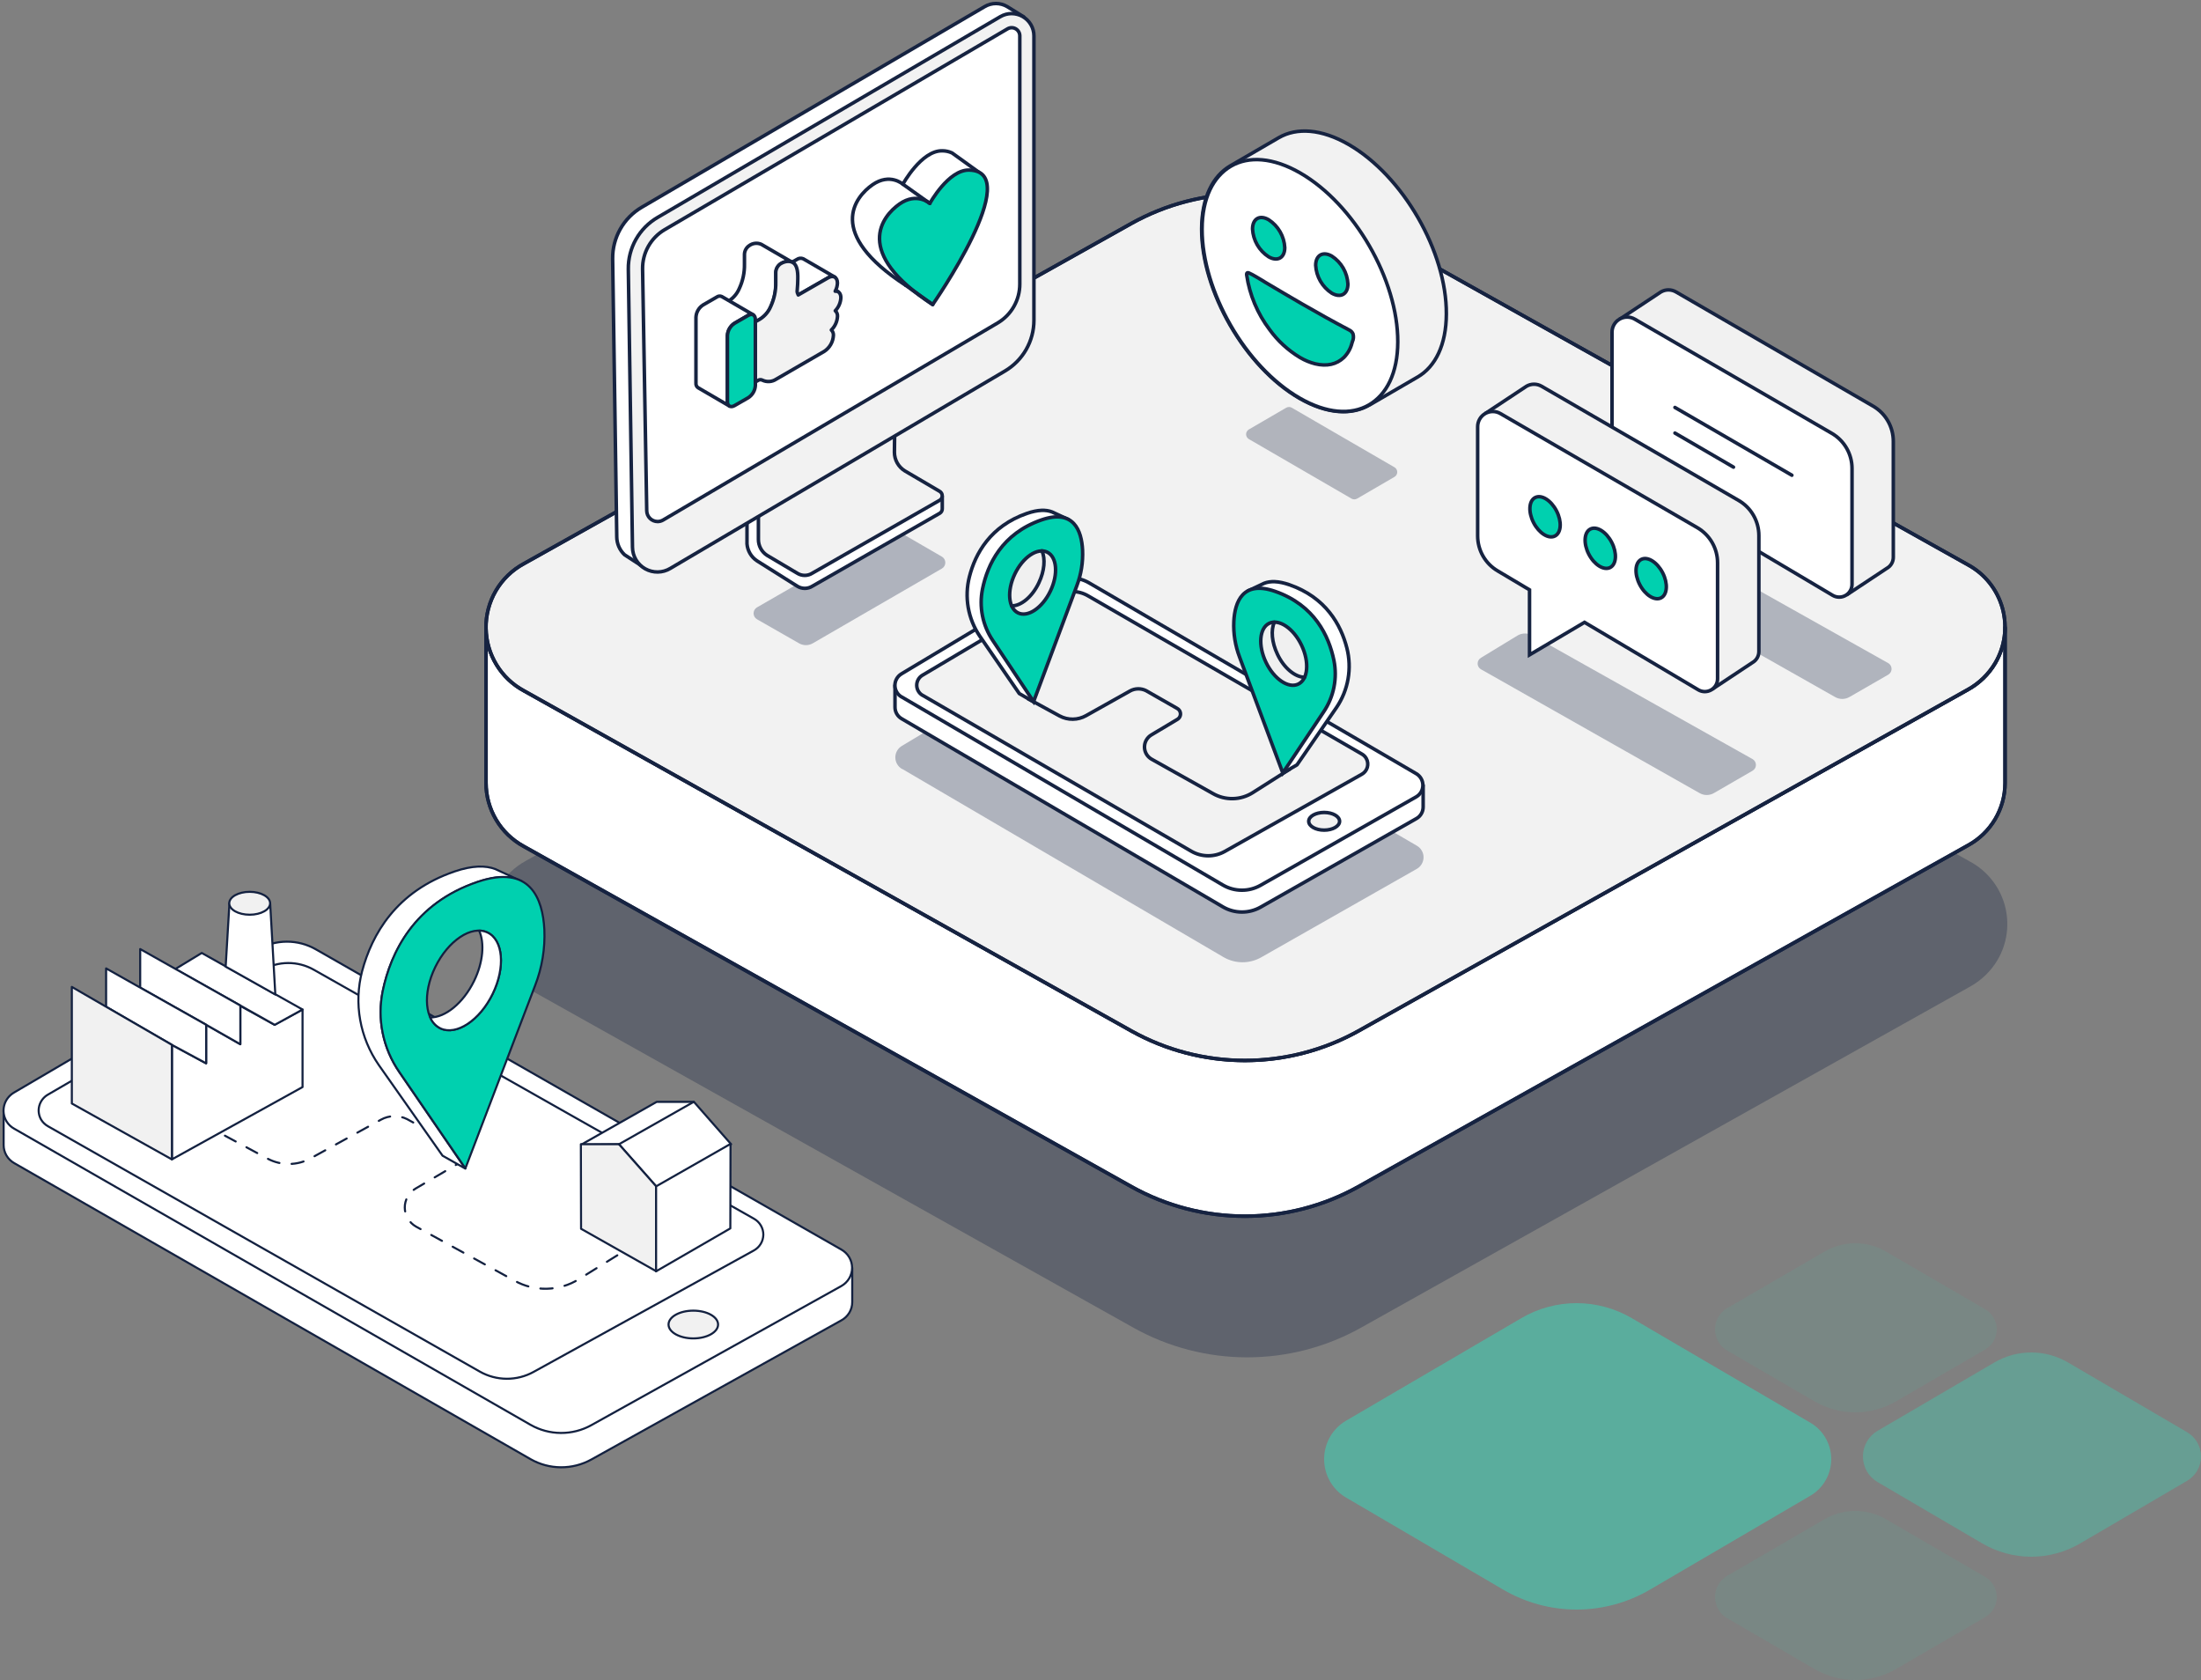 <svg width="625" height="477" viewBox="0 0 625 477" fill="none" xmlns="http://www.w3.org/2000/svg">
<rect x="0" y="0" width="625" height="477" fill="#808080" stroke="none"/>
<path opacity="0.3" d="M138.666 262.744C138.604 258.993 139.571 255.296 141.464 252.057C143.358 248.818 146.103 246.161 149.402 244.375L321.95 147.751C331.798 142.266 342.885 139.387 354.158 139.387C365.431 139.387 376.517 142.266 386.366 147.751L559.46 244.658C561.841 245.949 563.937 247.707 565.623 249.827C567.309 251.946 568.55 254.385 569.272 256.995C569.994 259.606 570.181 262.335 569.823 265.02C569.466 267.705 568.57 270.29 567.19 272.621C565.315 275.752 562.649 278.334 559.46 280.107L386.366 377.024C376.517 382.509 365.431 385.388 354.158 385.388C342.885 385.388 331.798 382.509 321.95 377.024L149.402 280.399C146.21 278.671 143.533 276.126 141.647 273.023C139.76 269.921 138.732 266.374 138.666 262.744Z" fill="#132140"/>
<path d="M569.357 178.094V222.307C569.356 225.937 568.376 229.5 566.519 232.62C564.662 235.739 561.997 238.3 558.806 240.031L385.712 336.938C375.865 342.428 364.778 345.309 353.504 345.309C342.23 345.309 331.143 342.428 321.296 336.938L148.749 240.314C145.5 238.554 142.787 235.949 140.897 232.774C139.007 229.599 138.01 225.972 138.013 222.277V178.357C138.071 181.994 139.097 185.55 140.983 188.659C142.87 191.769 145.55 194.321 148.749 196.052L321.296 292.676C331.145 298.162 342.231 301.041 353.504 301.041C364.777 301.041 375.864 298.162 385.712 292.676L558.806 195.818C561.997 194.087 564.662 191.527 566.519 188.407C568.376 185.287 569.356 181.724 569.357 178.094Z" fill="white" stroke="#162341" stroke-miterlimit="10"/>
<path d="M138.003 178.427C137.94 174.676 138.908 170.98 140.801 167.741C142.694 164.502 145.44 161.845 148.739 160.059L321.286 63.435C331.135 57.949 342.221 55.07 353.494 55.07C364.767 55.07 375.854 57.949 385.702 63.435L558.796 160.342C561.178 161.632 563.276 163.389 564.963 165.508C566.65 167.628 567.892 170.066 568.614 172.677C569.337 175.287 569.525 178.017 569.168 180.702C568.811 183.388 567.916 185.973 566.536 188.304C564.661 191.435 561.995 194.017 558.806 195.79L385.712 292.736C375.863 298.222 364.777 301.101 353.504 301.101C342.231 301.101 331.144 298.222 321.296 292.736L148.739 196.112C145.542 194.382 142.862 191.832 140.976 188.724C139.089 185.616 138.063 182.062 138.003 178.427Z" fill="#F2F2F2" stroke="#162341" stroke-linecap="round" stroke-linejoin="round"/>
<path d="M138.003 178.427C137.94 174.676 138.908 170.98 140.801 167.741C142.694 164.502 145.44 161.845 148.739 160.059L321.286 63.435C331.135 57.949 342.221 55.07 353.494 55.07C364.767 55.07 375.854 57.949 385.702 63.435L558.796 160.342C561.178 161.632 563.276 163.389 564.963 165.508C566.65 167.628 567.892 170.066 568.614 172.677C569.337 175.287 569.525 178.017 569.168 180.702C568.811 183.388 567.916 185.973 566.536 188.304C564.661 191.435 561.995 194.017 558.806 195.79L385.712 292.736C375.863 298.222 364.777 301.101 353.504 301.101C342.231 301.101 331.144 298.222 321.296 292.736L148.739 196.112C145.542 194.382 142.862 191.832 140.976 188.724C139.089 185.616 138.063 182.062 138.003 178.427V178.427Z" stroke="#162341" stroke-linecap="round" stroke-linejoin="round"/>
<path d="M569.357 178.096V222.309C569.356 225.939 568.376 229.502 566.519 232.622C564.662 235.741 561.997 238.302 558.806 240.033L385.712 336.94C375.865 342.43 364.778 345.311 353.504 345.311C342.23 345.311 331.143 342.43 321.296 336.94L148.749 240.316C145.5 238.556 142.787 235.951 140.897 232.776C139.007 229.601 138.01 225.974 138.013 222.279V178.066" stroke="#162341" stroke-linecap="round" stroke-linejoin="round"/>
<path opacity="0.3" d="M256.177 218.314L347.404 271.741C349.03 272.693 350.878 273.201 352.762 273.213C354.647 273.225 356.502 272.741 358.14 271.809L402.323 246.696C402.903 246.365 403.386 245.887 403.721 245.309C404.057 244.731 404.233 244.075 404.233 243.407C404.233 242.739 404.057 242.083 403.721 241.506C403.386 240.928 402.903 240.449 402.323 240.118L309.398 185.931C307.839 185.023 306.064 184.551 304.26 184.563C302.456 184.575 300.688 185.071 299.14 185.999L256.099 211.785C255.532 212.121 255.063 212.599 254.737 213.171C254.411 213.744 254.24 214.391 254.24 215.05C254.24 215.708 254.411 216.356 254.737 216.928C255.063 217.5 255.532 217.978 256.099 218.314H256.177Z" fill="#132140"/>
<path d="M254.147 194.598V200.766C254.14 201.431 254.31 202.086 254.639 202.664C254.968 203.242 255.445 203.722 256.02 204.055L347.247 257.481C348.873 258.434 350.722 258.942 352.606 258.954C354.491 258.966 356.345 258.482 357.983 257.55L402.167 232.437C402.755 232.114 403.246 231.64 403.589 231.063C403.932 230.486 404.115 229.829 404.119 229.158V222.97" fill="white"/>
<path d="M254.147 194.598V200.766C254.14 201.431 254.31 202.086 254.639 202.664C254.968 203.242 255.445 203.722 256.02 204.055L347.247 257.481C348.873 258.434 350.722 258.942 352.606 258.954C354.491 258.966 356.345 258.482 357.983 257.55L402.167 232.437C402.755 232.114 403.246 231.64 403.589 231.063C403.932 230.486 404.115 229.829 404.119 229.158V222.97" stroke="#162341" stroke-linecap="round" stroke-linejoin="round"/>
<path d="M256.02 197.865L347.237 251.282C348.864 252.235 350.712 252.742 352.596 252.754C354.481 252.766 356.335 252.282 357.973 251.35L402.147 226.247C402.725 225.913 403.204 225.433 403.538 224.855C403.871 224.276 404.046 223.621 404.046 222.953C404.046 222.286 403.871 221.63 403.538 221.052C403.204 220.474 402.725 219.994 402.147 219.659L309.232 165.482C307.674 164.571 305.9 164.095 304.095 164.106C302.29 164.116 300.522 164.611 298.974 165.54L255.981 191.326C255.415 191.664 254.946 192.142 254.621 192.716C254.295 193.289 254.124 193.937 254.124 194.596C254.124 195.255 254.295 195.903 254.621 196.476C254.946 197.049 255.415 197.528 255.981 197.865H256.02Z" fill="white" stroke="#162341" stroke-linecap="round" stroke-linejoin="round"/>
<path d="M261.984 197.417L338.297 241.698C339.737 242.528 341.367 242.969 343.028 242.979C344.689 242.99 346.325 242.568 347.774 241.757L386.697 219.836C387.076 219.626 387.409 219.344 387.678 219.005C387.948 218.666 388.147 218.277 388.266 217.861C388.385 217.445 388.42 217.009 388.371 216.58C388.321 216.15 388.187 215.734 387.976 215.356C387.685 214.828 387.252 214.392 386.726 214.097L308.92 169.152C307.544 168.358 305.982 167.945 304.394 167.953C302.806 167.962 301.249 168.392 299.882 169.201L261.954 191.707C261.456 191.999 261.043 192.416 260.756 192.917C260.469 193.418 260.318 193.985 260.318 194.562C260.318 195.139 260.469 195.707 260.756 196.207C261.043 196.708 261.456 197.125 261.954 197.417H261.984Z" fill="#F2F2F2" stroke="#162341" stroke-linecap="round" stroke-linejoin="round"/>
<path d="M366.25 218.373L355.739 225.049C354.051 226.122 352.102 226.712 350.102 226.755C348.103 226.798 346.13 226.293 344.398 225.293L326.976 215.533C326.523 215.27 326.127 214.921 325.809 214.505C325.492 214.089 325.259 213.615 325.125 213.109C324.991 212.603 324.958 212.076 325.028 211.557C325.097 211.039 325.269 210.539 325.532 210.087C325.872 209.506 326.351 209.02 326.927 208.672L334.355 204.231C334.555 204.11 334.729 203.952 334.868 203.764C335.007 203.576 335.107 203.363 335.163 203.136C335.219 202.91 335.23 202.674 335.195 202.443C335.16 202.212 335.08 201.991 334.96 201.791C334.794 201.504 334.545 201.273 334.247 201.127L325.463 196.11C324.749 195.746 323.956 195.564 323.154 195.579C322.352 195.594 321.566 195.807 320.866 196.198L308.393 203.196C307.251 203.838 305.966 204.183 304.656 204.198C303.347 204.214 302.054 203.899 300.897 203.284L291.957 198.404" stroke="#162341" stroke-linecap="round" stroke-linejoin="round"/>
<path d="M376.01 235.696C378.431 235.696 380.393 234.573 380.393 233.188C380.393 231.803 378.431 230.68 376.01 230.68C373.59 230.68 371.628 231.803 371.628 233.188C371.628 234.573 373.59 235.696 376.01 235.696Z" fill="#F1F1F1" stroke="#162341" stroke-linecap="round" stroke-linejoin="round"/>
<path d="M303.386 147.505L298.75 145.357C297.032 144.684 294.719 144.694 291.595 145.777C281.24 149.369 276.955 157.157 275.277 163.745C274.547 166.602 274.431 169.581 274.936 172.487C275.44 175.392 276.554 178.157 278.205 180.601L289.438 196.919L293.45 199.242" fill="white"/>
<path d="M303.386 147.505L298.75 145.357C297.032 144.684 294.719 144.694 291.595 145.777C281.24 149.369 276.955 157.157 275.277 163.745C274.547 166.602 274.431 169.581 274.936 172.487C275.44 175.392 276.554 178.157 278.205 180.601L289.438 196.919L293.45 199.242" stroke="#162341" stroke-linecap="round" stroke-linejoin="round"/>
<path d="M293.499 199.206L305.777 166.305C307.007 163.078 307.562 159.633 307.407 156.184C307.124 150.669 304.918 144.423 295.695 147.634C284.471 151.538 280.411 160.322 278.996 167.232C278.486 169.744 278.483 172.333 278.986 174.847C279.488 177.36 280.487 179.749 281.924 181.872L293.499 199.206Z" fill="#00D0AF" stroke="#162341" stroke-miterlimit="10"/>
<path d="M298.279 167.807C300.556 163.041 300.138 158.096 297.346 156.762C294.554 155.429 290.445 158.212 288.169 162.978C285.892 167.745 286.31 172.69 289.102 174.024C291.894 175.357 296.003 172.574 298.279 167.807Z" fill="#F0F0F0" stroke="#162341" stroke-linecap="round" stroke-linejoin="round"/>
<path d="M287.272 172.022C289.897 172.071 293.128 169.465 294.992 165.473C296.612 162.087 296.866 158.641 295.88 156.406" stroke="#162341" stroke-linecap="round" stroke-linejoin="round"/>
<path d="M354.343 167.803L358.979 165.607C360.697 164.934 363.019 164.944 366.133 166.027C376.488 169.619 380.773 177.407 382.461 183.995C383.19 186.852 383.306 189.831 382.801 192.736C382.297 195.641 381.183 198.407 379.533 200.851L368.3 217.16L364.288 219.492" fill="white"/>
<path d="M354.343 167.803L358.979 165.607C360.697 164.934 363.019 164.944 366.133 166.027C376.488 169.619 380.773 177.407 382.461 183.995C383.19 186.852 383.306 189.831 382.801 192.736C382.297 195.641 381.183 198.407 379.533 200.851L368.3 217.16L364.288 219.492" stroke="#162341" stroke-linecap="round" stroke-linejoin="round"/>
<path d="M364.269 219.465L351.991 186.564C350.76 183.341 350.206 179.9 350.361 176.453C350.644 170.939 352.85 164.692 362.073 167.903C373.297 171.807 377.357 180.591 378.782 187.501C379.289 190.014 379.291 192.602 378.788 195.115C378.286 197.629 377.288 200.017 375.854 202.141L364.269 219.465Z" fill="#00D0AF" stroke="#162341" stroke-miterlimit="10"/>
<path d="M368.653 194.238C371.445 192.904 371.863 187.959 369.586 183.193C367.31 178.426 363.201 175.643 360.409 176.976C357.617 178.31 357.199 183.255 359.476 188.022C361.752 192.788 365.861 195.571 368.653 194.238Z" fill="#F0F0F0" stroke="#162341" stroke-linecap="round" stroke-linejoin="round"/>
<path d="M370.457 192.292C367.831 192.292 364.601 189.735 362.737 185.743C361.116 182.356 360.863 178.911 361.848 176.676" stroke="#162341" stroke-linecap="round" stroke-linejoin="round"/>
<g opacity="0.3">
<path d="M482.619 225.184L420.565 190.047C420.347 189.927 420.156 189.764 420.002 189.568C419.848 189.373 419.734 189.149 419.666 188.91C419.599 188.67 419.58 188.42 419.61 188.173C419.641 187.926 419.72 187.687 419.842 187.471C420.015 187.17 420.264 186.921 420.565 186.749L430.988 180.405C431.618 180.05 432.329 179.863 433.053 179.863C433.776 179.863 434.487 180.05 435.117 180.405L497.679 215.541C497.964 215.709 498.2 215.948 498.365 216.236C498.529 216.524 498.615 216.849 498.615 217.18C498.615 217.512 498.529 217.837 498.365 218.125C498.2 218.412 497.964 218.652 497.679 218.82L486.747 225.144C486.125 225.518 485.414 225.718 484.688 225.725C483.963 225.732 483.248 225.545 482.619 225.184Z" fill="#132140"/>
<path d="M521.112 197.915L459.058 162.779C458.632 162.522 458.32 162.112 458.186 161.633C458.052 161.155 458.105 160.643 458.336 160.202C458.511 159.9 458.764 159.651 459.068 159.48L469.492 153.136C470.119 152.778 470.829 152.59 471.551 152.59C472.273 152.59 472.983 152.778 473.61 153.136L536.172 188.272C536.607 188.52 536.927 188.93 537.061 189.413C537.194 189.896 537.131 190.412 536.884 190.848C536.725 191.141 536.489 191.384 536.201 191.551L525.202 197.885C524.583 198.25 523.879 198.444 523.161 198.449C522.443 198.455 521.736 198.27 521.112 197.915Z" fill="#132140"/>
</g>
<path d="M459.83 90.703L471.629 82.894C472.282 82.511 473.025 82.309 473.782 82.309C474.538 82.309 475.281 82.511 475.934 82.894L531.878 115.307C533.628 116.321 535.08 117.777 536.089 119.53C537.098 121.282 537.629 123.27 537.627 125.292V158.203C537.631 158.844 537.463 159.475 537.141 160.03C536.818 160.585 536.352 161.042 535.792 161.355L524.353 168.929" fill="#F1F1F1"/>
<path d="M459.83 90.703L471.629 82.894C472.282 82.511 473.025 82.309 473.782 82.309C474.538 82.309 475.281 82.511 475.934 82.894L531.878 115.307C533.628 116.321 535.08 117.777 536.089 119.53C537.098 121.282 537.629 123.27 537.627 125.292V158.203C537.631 158.844 537.463 159.475 537.141 160.03C536.818 160.585 536.352 161.042 535.792 161.355L524.353 168.929" stroke="#162341" stroke-miterlimit="10"/>
<path d="M488.124 149.887L472.508 159.12V140.663L463.402 135.266C461.679 134.244 460.252 132.792 459.261 131.052C458.271 129.311 457.75 127.343 457.751 125.34V94.333C457.749 93.576 457.947 92.832 458.325 92.177C458.703 91.521 459.247 90.977 459.903 90.6C460.559 90.222 461.302 90.025 462.059 90.027C462.816 90.03 463.558 90.232 464.212 90.614L520.146 123.027C521.897 124.04 523.351 125.496 524.362 127.249C525.372 129.001 525.905 130.988 525.905 133.012V165.922C525.901 166.561 525.729 167.187 525.407 167.739C525.085 168.29 524.623 168.747 524.068 169.063C523.513 169.38 522.885 169.545 522.246 169.542C521.608 169.539 520.981 169.367 520.429 169.045L488.124 149.887Z" fill="white" stroke="#162341" stroke-miterlimit="10"/>
<path d="M475.621 115.688L508.825 134.934" stroke="#162341" stroke-linecap="round" stroke-linejoin="round"/>
<path d="M475.621 122.961L492.243 132.633" stroke="#162341" stroke-linecap="round" stroke-linejoin="round"/>
<path d="M421.649 117.483L433.448 109.675C434.103 109.292 434.847 109.09 435.605 109.09C436.364 109.09 437.108 109.292 437.762 109.675L493.697 142.088C495.447 143.1 496.901 144.554 497.911 146.305C498.922 148.056 499.455 150.042 499.455 152.063V184.984C499.455 185.623 499.285 186.251 498.963 186.803C498.64 187.355 498.177 187.812 497.621 188.126L486.172 195.71" fill="#F1F1F1"/>
<path d="M421.649 117.483L433.448 109.675C434.103 109.292 434.847 109.09 435.605 109.09C436.364 109.09 437.108 109.292 437.762 109.675L493.697 142.088C495.447 143.1 496.901 144.554 497.911 146.305C498.922 148.056 499.455 150.042 499.455 152.063V184.984C499.455 185.623 499.285 186.251 498.963 186.803C498.64 187.355 498.177 187.812 497.621 188.126L486.172 195.71" stroke="#162341" stroke-miterlimit="10"/>
<path d="M449.943 176.699L434.327 185.932V167.476L425.26 162.079C423.539 161.064 422.112 159.618 421.12 157.885C420.127 156.151 419.603 154.189 419.599 152.192V121.155C419.595 120.397 419.792 119.652 420.169 118.996C420.546 118.339 421.091 117.793 421.747 117.415C422.403 117.036 423.147 116.838 423.905 116.84C424.662 116.842 425.406 117.044 426.06 117.427L482.004 149.84C483.748 150.858 485.194 152.316 486.198 154.068C487.201 155.82 487.728 157.805 487.724 159.824V192.735C487.726 193.376 487.558 194.006 487.237 194.561C486.916 195.116 486.454 195.576 485.897 195.893C485.34 196.211 484.709 196.375 484.068 196.369C483.427 196.363 482.799 196.186 482.248 195.858L449.943 176.699Z" fill="white" stroke="#162341" stroke-miterlimit="10"/>
<path d="M457.234 161.126C459.029 160.198 459.222 157.004 457.664 153.992C456.107 150.981 453.389 149.292 451.593 150.221C449.798 151.15 449.605 154.344 451.163 157.355C452.72 160.367 455.439 162.055 457.234 161.126Z" fill="#00D0AF" stroke="#162341" stroke-miterlimit="10"/>
<path d="M441.557 152.181C443.352 151.252 443.545 148.058 441.987 145.047C440.43 142.035 437.711 140.347 435.916 141.276C434.121 142.204 433.928 145.398 435.485 148.41C437.043 151.421 439.761 153.11 441.557 152.181Z" fill="#00D0AF" stroke="#162341" stroke-miterlimit="10"/>
<path d="M471.689 169.744C473.485 168.815 473.677 165.621 472.12 162.609C470.562 159.598 467.844 157.909 466.048 158.838C464.253 159.767 464.06 162.961 465.618 165.972C467.176 168.984 469.894 170.672 471.689 169.744Z" fill="#00D0AF" stroke="#162341" stroke-miterlimit="10"/>
<path d="M382.978 41.032C375.239 36.562 368.221 36.152 363.146 39.08L349.394 47.074C344.368 50.002 341.245 56.16 341.215 64.974C341.167 82.659 353.611 104.199 368.992 113.081C376.957 117.678 384.15 117.961 389.244 114.75L388.825 115.023L402.577 107.029C407.583 104.101 410.677 97.943 410.707 89.149C410.804 71.454 398.37 49.924 382.978 41.032Z" fill="#F2F2F2" stroke="#162341" stroke-miterlimit="10"/>
<g opacity="0.3">
<path d="M354.626 121.935L365.235 115.766C365.478 115.628 365.752 115.555 366.031 115.555C366.31 115.555 366.584 115.628 366.826 115.766L395.979 132.671C396.218 132.81 396.417 133.009 396.555 133.249C396.692 133.489 396.765 133.761 396.765 134.037C396.765 134.314 396.692 134.585 396.555 134.825C396.417 135.065 396.218 135.264 395.979 135.403L385.37 141.572C385.128 141.71 384.854 141.783 384.575 141.783C384.296 141.783 384.022 141.71 383.779 141.572L354.626 124.667C354.387 124.528 354.189 124.329 354.051 124.089C353.913 123.849 353.841 123.578 353.841 123.301C353.841 123.024 353.913 122.753 354.051 122.513C354.189 122.273 354.387 122.074 354.626 121.935Z" fill="#18223D"/>
</g>
<path d="M388.845 69.813C383.838 61.136 376.898 53.553 369.227 49.122C361.556 44.691 354.587 44.242 349.551 47.17C344.515 50.098 341.372 56.237 341.352 65.05C341.333 73.864 344.417 83.594 349.424 92.32C354.431 101.045 361.37 108.59 369.042 113.021C376.713 117.452 383.682 117.901 388.718 114.973C393.754 112.045 396.887 105.915 396.916 97.092C396.945 88.269 393.861 78.499 388.845 69.813Z" fill="white" stroke="#162341" stroke-miterlimit="10"/>
<path d="M356.598 78.531C357.144 78.853 357.7 79.195 358.247 79.507L359.467 80.259C363.059 82.386 366.406 84.368 369.617 86.222C374.273 88.906 378.636 91.336 382.998 93.63C383.08 93.665 383.159 93.707 383.233 93.757C383.67 93.981 384.015 94.35 384.209 94.801C384.414 95.541 384.348 96.33 384.023 97.026C384.023 97.134 383.955 97.231 383.935 97.3C383.559 98.885 382.756 100.336 381.612 101.496C379.563 103.448 376.811 104.102 373.443 103.292C371.966 102.916 370.549 102.331 369.237 101.555L369.081 101.467C365.718 99.436 362.801 96.747 360.502 93.561C357.07 89.037 354.837 83.72 354.011 78.102C354.011 77.965 353.943 77.604 354.148 77.467C354.214 77.437 354.285 77.422 354.358 77.422C354.43 77.422 354.502 77.437 354.568 77.467C355.265 77.78 355.943 78.136 356.598 78.531Z" fill="#00D0AF" stroke="#162341" stroke-miterlimit="10"/>
<path d="M378.197 72.724C379.526 73.587 380.632 74.752 381.424 76.125C382.217 77.497 382.673 79.038 382.755 80.62C382.755 83.548 380.695 84.69 378.168 83.236C376.839 82.369 375.733 81.202 374.94 79.829C374.146 78.455 373.687 76.914 373.6 75.33C373.61 72.432 375.679 71.27 378.197 72.724Z" fill="#00D0AF" stroke="#162341" stroke-miterlimit="10"/>
<path d="M360.268 62.399C361.595 63.263 362.7 64.429 363.492 65.801C364.284 67.173 364.741 68.712 364.826 70.294C364.826 73.222 362.757 74.364 360.238 72.91C358.908 72.048 357.8 70.883 357.006 69.511C356.213 68.138 355.755 66.597 355.671 65.014C355.681 62.077 357.74 60.915 360.268 62.399Z" fill="#00D0AF" stroke="#162341" stroke-miterlimit="10"/>
<path opacity="0.3" d="M214.941 175.819L226.897 182.651C227.49 182.994 228.164 183.174 228.849 183.174C229.534 183.174 230.207 182.994 230.801 182.651L267.489 161.414C267.778 161.24 268.017 160.995 268.183 160.702C268.349 160.408 268.437 160.077 268.437 159.74C268.437 159.403 268.349 159.071 268.183 158.778C268.017 158.485 267.778 158.239 267.489 158.066L255.699 151.234C255.105 150.891 254.432 150.711 253.747 150.711C253.061 150.711 252.388 150.891 251.795 151.234L214.941 172.462C214.65 172.635 214.408 172.88 214.241 173.175C214.073 173.469 213.985 173.802 213.985 174.141C213.985 174.479 214.073 174.812 214.241 175.107C214.408 175.401 214.65 175.647 214.941 175.819Z" fill="#132140"/>
<path d="M290.727 4.813L286.023 1.885C285.052 1.306 283.943 1 282.812 1C281.681 1 280.572 1.306 279.601 1.885L182.235 58.845C179.686 60.336 177.577 62.477 176.125 65.049C174.673 67.62 173.929 70.531 173.968 73.485L175.14 152.463C175.149 153.411 175.35 154.348 175.731 155.217C176.112 156.086 176.664 156.869 177.355 157.518L183.211 161.315" fill="white"/>
<path d="M290.727 4.813L286.023 1.885C285.052 1.306 283.943 1 282.812 1C281.681 1 280.572 1.306 279.601 1.885L182.235 58.845C179.686 60.336 177.577 62.477 176.125 65.049C174.673 67.62 173.929 70.531 173.968 73.485L175.14 152.463C175.149 153.411 175.35 154.348 175.731 155.217C176.112 156.086 176.664 156.869 177.355 157.518L183.211 161.315" stroke="#162341" stroke-linecap="round" stroke-linejoin="round"/>
<path d="M267.567 141.004V144.381C267.583 144.645 267.527 144.909 267.405 145.145C267.283 145.38 267.1 145.578 266.875 145.718L230.684 166.429C230.04 166.835 229.294 167.051 228.532 167.051C227.771 167.051 227.024 166.835 226.38 166.429L214.971 159.245C214.158 158.712 213.478 157.999 212.984 157.161C212.49 156.324 212.194 155.384 212.121 154.414V147.309" fill="white"/>
<path d="M267.567 141.004V144.381C267.583 144.645 267.527 144.909 267.405 145.145C267.283 145.38 267.1 145.578 266.875 145.718L230.684 166.429C230.04 166.835 229.294 167.051 228.532 167.051C227.771 167.051 227.024 166.835 226.38 166.429L214.971 159.245C214.158 158.712 213.478 157.999 212.984 157.161C212.49 156.324 212.194 155.384 212.121 154.414V147.309" stroke="#162341" stroke-linecap="round" stroke-linejoin="round"/>
<path d="M254.039 123.652L253.98 128.415C253.983 129.48 254.258 130.527 254.781 131.455C255.304 132.383 256.057 133.161 256.967 133.715L266.727 139.444C266.974 139.569 267.183 139.758 267.332 139.991C267.539 140.325 267.604 140.727 267.515 141.109C267.425 141.492 267.187 141.823 266.854 142.03L230.664 162.741C230.021 163.152 229.275 163.371 228.512 163.371C227.749 163.371 227.002 163.152 226.36 162.741L217.79 157.666C217.042 157.178 216.428 156.511 216.004 155.725C215.579 154.939 215.358 154.06 215.36 153.167V146.149" fill="#F2F2F2"/>
<path d="M254.039 123.652L253.98 128.415C253.983 129.48 254.258 130.527 254.781 131.455C255.304 132.383 256.057 133.161 256.967 133.715L266.727 139.444C266.974 139.569 267.183 139.758 267.332 139.991C267.539 140.325 267.604 140.727 267.515 141.109C267.425 141.492 267.187 141.823 266.854 142.03L230.664 162.741C230.021 163.152 229.275 163.371 228.512 163.371C227.749 163.371 227.002 163.152 226.36 162.741L217.79 157.666C217.042 157.178 216.428 156.511 216.004 155.725C215.579 154.939 215.358 154.06 215.36 153.167V146.149" stroke="#162341" stroke-linecap="round" stroke-linejoin="round"/>
<path d="M186.734 61.734L284.081 4.716C285.042 4.158 286.133 3.863 287.244 3.859C288.356 3.856 289.449 4.146 290.413 4.698C291.377 5.251 292.179 6.048 292.738 7.009C293.297 7.97 293.593 9.061 293.597 10.172V90.975C293.59 93.878 292.827 96.729 291.385 99.248C289.942 101.767 287.869 103.867 285.369 105.342L190.336 161.394C189.266 162.037 188.045 162.386 186.797 162.406C185.548 162.425 184.317 162.115 183.227 161.506C182.138 160.896 181.228 160.01 180.591 158.937C179.954 157.863 179.612 156.64 179.6 155.392L178.419 76.413C178.38 73.449 179.129 70.528 180.591 67.949C182.052 65.37 184.172 63.225 186.734 61.734Z" fill="#F2F2F2" stroke="#162341" stroke-linecap="round" stroke-linejoin="round"/>
<path d="M186.734 148.08C185.926 148.078 185.15 147.759 184.573 147.191C183.997 146.624 183.666 145.854 183.65 145.045L182.469 76.354C182.439 74.105 183.004 71.888 184.108 69.929C185.212 67.969 186.815 66.337 188.755 65.198L286.111 8.18C286.459 7.978 286.854 7.87 287.256 7.867C287.659 7.864 288.055 7.967 288.406 8.164C288.757 8.361 289.05 8.646 289.257 8.991C289.464 9.337 289.577 9.73 289.585 10.132V80.658C289.589 82.88 289.014 85.064 287.917 86.996C286.82 88.928 285.239 90.542 283.329 91.677L188.296 147.651C187.837 147.922 187.316 148.07 186.783 148.08H186.734Z" fill="white" stroke="#162341" stroke-linecap="round" stroke-linejoin="round"/>
<path d="M277.805 48.794L270.348 43.426C269.468 43.017 268.508 42.81 267.537 42.821C261.632 42.714 256.382 52.298 256.382 52.298C256.382 52.298 252.712 49.019 247.773 52.445C242.835 55.87 234.363 66.187 257.182 81.012" fill="white"/>
<path d="M277.805 48.794L270.348 43.426C269.468 43.017 268.508 42.81 267.537 42.821C261.632 42.714 256.382 52.298 256.382 52.298C256.382 52.298 252.712 49.019 247.773 52.445C242.835 55.87 234.363 66.187 257.182 81.012" stroke="#162341" stroke-linecap="round" stroke-linejoin="round"/>
<path d="M255.435 57.91C260.374 54.474 264.034 57.753 264.034 57.753C264.034 57.753 269.294 48.169 275.199 48.286C291.254 48.579 264.844 86.477 264.844 86.477C242.025 71.642 250.555 61.335 255.435 57.91Z" fill="#00D0AF" stroke="#162341" stroke-linecap="round" stroke-linejoin="round"/>
<path d="M264.853 86.477L257.182 81.012" stroke="#162341" stroke-linecap="round" stroke-linejoin="round"/>
<path d="M264.043 57.763L256.381 52.297" stroke="#162341" stroke-linecap="round" stroke-linejoin="round"/>
<path d="M229.083 77.663L238.023 82.856C237.764 82.714 237.468 82.656 237.174 82.69L228.234 77.498C228.528 77.464 228.824 77.522 229.083 77.663Z" fill="white" stroke="#162341" stroke-linecap="round" stroke-linejoin="round"/>
<path d="M226.273 73.671L217.772 78.551L226.712 83.743L235.213 78.863C235.477 78.669 235.789 78.55 236.116 78.519C236.442 78.488 236.771 78.546 237.067 78.687L228.107 73.485C227.812 73.353 227.487 73.301 227.165 73.334C226.843 73.366 226.536 73.482 226.273 73.671Z" fill="white" stroke="#162341" stroke-linecap="round" stroke-linejoin="round"/>
<path d="M206.528 101.125L206.538 101.701" stroke="#162341" stroke-linecap="round" stroke-linejoin="round"/>
<path d="M212.774 69.728C213.262 69.373 213.835 69.154 214.435 69.092C215.035 69.03 215.64 69.129 216.19 69.377L225.13 74.569C224.581 74.32 223.975 74.221 223.375 74.283C222.775 74.345 222.202 74.565 221.714 74.921C221.308 75.188 220.971 75.547 220.73 75.969C220.489 76.392 220.351 76.865 220.328 77.351V80.201C220.378 82.585 219.88 84.949 218.874 87.111C218.157 88.799 216.868 90.182 215.234 91.015L214.629 91.356L214.443 91.464L205.503 86.272L205.688 86.164L206.293 85.823C207.928 84.989 209.217 83.607 209.934 81.918C210.941 79.757 211.442 77.393 211.398 75.008V72.159C211.42 71.674 211.556 71.201 211.795 70.779C212.034 70.356 212.37 69.996 212.774 69.728Z" fill="white" stroke="#162341" stroke-linecap="round" stroke-linejoin="round"/>
<path d="M214.492 108.446L215.244 108.017C215.385 107.922 215.545 107.857 215.713 107.827C215.881 107.797 216.054 107.801 216.22 107.841L216.483 107.938C217.101 108.236 217.786 108.368 218.47 108.322C219.154 108.276 219.815 108.053 220.387 107.675L234.051 99.769C234.811 99.273 235.444 98.604 235.896 97.817C236.349 97.03 236.61 96.147 236.657 95.241C236.679 94.955 236.639 94.668 236.537 94.4C236.436 94.131 236.277 93.889 236.072 93.689C237.114 92.666 237.737 91.292 237.819 89.834C237.842 89.536 237.797 89.237 237.687 88.96C237.577 88.682 237.405 88.433 237.184 88.233C238.143 87.232 238.708 85.918 238.775 84.534C238.775 83.294 238.111 82.582 237.165 82.689C237.555 81.972 237.772 81.173 237.799 80.357C237.799 78.698 236.608 78.034 235.174 78.863L226.673 83.743C226.673 83.743 226.575 83.48 226.516 83.373C226.372 83.069 226.324 82.728 226.38 82.397C226.497 81.235 226.526 80.083 226.546 79.156C226.604 76.775 226.194 75.252 225.287 74.637C224.379 74.022 223.071 74.052 221.676 74.862C221.269 75.129 220.932 75.488 220.691 75.911C220.45 76.333 220.313 76.806 220.29 77.292V80.142C220.339 82.526 219.841 84.89 218.835 87.052C218.118 88.741 216.829 90.123 215.195 90.956L214.59 91.298L214.404 91.405L214.492 108.446Z" fill="#F2F2F2" stroke="#162341" stroke-linecap="round" stroke-linejoin="round"/>
<path d="M206.566 113.987C206.542 114.236 206.583 114.487 206.685 114.715C206.788 114.942 206.949 115.139 207.152 115.285L198.222 110.083C198.016 109.941 197.853 109.747 197.748 109.52C197.643 109.294 197.601 109.043 197.626 108.795V90.065C197.661 89.368 197.862 88.689 198.211 88.085C198.561 87.481 199.05 86.968 199.637 86.591L203.541 84.336C203.744 84.188 203.984 84.097 204.235 84.073C204.485 84.049 204.738 84.093 204.966 84.2L213.906 89.392C213.676 89.285 213.422 89.241 213.17 89.265C212.918 89.289 212.677 89.38 212.471 89.528L208.567 91.783C207.983 92.164 207.498 92.677 207.15 93.281C206.803 93.884 206.602 94.562 206.566 95.258V113.987Z" fill="white" stroke="#162341" stroke-linecap="round" stroke-linejoin="round"/>
<path d="M214.492 108.444V91.452V90.7C214.492 89.431 213.584 88.914 212.472 89.549L208.568 91.803C207.984 92.183 207.499 92.697 207.151 93.3C206.803 93.904 206.603 94.582 206.567 95.278V105.282V114.007C206.567 115.286 207.475 115.803 208.587 115.159L212.491 112.914C213.075 112.533 213.561 112.02 213.911 111.416C214.26 110.813 214.462 110.136 214.502 109.439L214.492 108.444Z" fill="#00D0AF" stroke="#162341" stroke-linecap="round" stroke-linejoin="round"/>
<path d="M1.033 315.344V325.082C1.025 326.13 1.301 327.162 1.833 328.072C2.366 328.982 3.135 329.737 4.063 330.26L150.644 414.288C153.262 415.787 156.237 416.586 159.269 416.604C162.302 416.623 165.287 415.86 167.924 414.393L238.917 374.884C239.853 374.37 240.632 373.622 241.174 372.715C241.716 371.809 242.001 370.777 242.001 369.727V359.978" fill="white"/>
<path d="M1.033 315.344V325.082C1.025 326.13 1.301 327.162 1.833 328.072C2.366 328.982 3.135 329.737 4.063 330.26L150.644 414.288C153.262 415.787 156.237 416.586 159.269 416.604C162.302 416.623 165.287 415.86 167.924 414.393L238.918 374.884C239.853 374.37 240.632 373.622 241.174 372.715C241.716 371.809 242.001 370.777 242.001 369.727V359.978" stroke="#132140" stroke-width="0.59" stroke-linecap="round" stroke-linejoin="round"/>
<path d="M4.052 320.481L150.643 404.54C153.259 406.039 156.232 406.838 159.263 406.857C162.294 406.875 165.277 406.112 167.912 404.645L238.917 365.137C239.844 364.612 240.613 363.858 241.149 362.95C241.684 362.042 241.965 361.012 241.965 359.964C241.965 358.915 241.684 357.885 241.149 356.977C240.613 356.069 239.844 355.315 238.917 354.79L89.66 269.526C87.155 268.094 84.303 267.347 81.403 267.364C78.502 267.38 75.659 268.159 73.172 269.62L3.998 310.198C3.307 310.598 2.703 311.127 2.221 311.756C1.74 312.384 1.389 313.1 1.19 313.861C0.991 314.623 0.948 315.415 1.062 316.193C1.177 316.971 1.447 317.719 1.857 318.395C2.39 319.266 3.147 319.985 4.052 320.481Z" fill="white" stroke="#132140" stroke-width="0.59" stroke-linecap="round" stroke-linejoin="round"/>
<path d="M13.634 319.777L136.265 389.444C138.575 390.754 141.194 391.452 143.864 391.469C146.534 391.485 149.162 390.82 151.489 389.538L214.036 355.061C214.856 354.614 215.54 353.961 216.018 353.17C216.496 352.379 216.75 351.478 216.756 350.558C216.761 349.639 216.517 348.735 216.049 347.939C215.58 347.142 214.904 346.482 214.089 346.025L89.061 275.31C86.848 274.064 84.337 273.415 81.785 273.43C79.232 273.445 76.73 274.122 74.532 275.394L13.592 310.804C12.386 311.507 11.51 312.646 11.154 313.976C10.797 315.305 10.988 316.718 11.686 317.911C12.16 318.687 12.831 319.33 13.634 319.777Z" fill="white" stroke="#132140" stroke-width="0.59" stroke-linecap="round" stroke-linejoin="round"/>
<path d="M181.188 352.759L164.304 363.241C161.593 364.922 158.465 365.846 155.257 365.913C152.049 365.979 148.884 365.186 146.103 363.619L118.106 348.251C117.148 347.699 116.353 346.914 115.799 345.971C115.244 345.029 114.948 343.961 114.941 342.874C114.933 341.786 115.214 340.714 115.755 339.765C116.297 338.815 117.081 338.019 118.031 337.454L129.958 330.462C130.394 330.207 130.753 329.842 130.996 329.406C131.24 328.969 131.36 328.476 131.343 327.979C131.327 327.482 131.175 326.998 130.903 326.577C130.631 326.157 130.249 325.815 129.797 325.588L115.59 317.747C114.442 317.173 113.166 316.886 111.877 316.912C110.589 316.937 109.326 317.275 108.203 317.894L88.16 328.911C86.326 329.917 84.263 330.457 82.161 330.481C80.059 330.505 77.984 330.012 76.126 329.047L61.748 321.311" stroke="#132140" stroke-width="0.59" stroke-linecap="round" stroke-linejoin="round" stroke-dasharray="3.47 3.47"/>
<path d="M186.199 336.781L186.307 360.891V336.781H186.199Z" fill="white" stroke="#132140" stroke-width="0.59" stroke-linecap="round" stroke-linejoin="round"/>
<path d="M165.064 324.986L175.771 324.892L186.349 336.874L186.445 336.936L207.611 324.882L197.044 312.848H186.477L165.064 324.986Z" fill="white" stroke="#132140" stroke-width="0.59" stroke-linecap="round" stroke-linejoin="round"/>
<path d="M165 348.887L186.306 360.92V336.811L175.749 324.871H164.947L165 348.887Z" fill="#F1F1F1" stroke="#132140" stroke-width="0.59" stroke-linecap="round" stroke-linejoin="round"/>
<path d="M207.441 324.789L186.306 336.844V360.954L207.387 348.773L207.441 324.789Z" fill="white" stroke="#132140" stroke-width="0.59" stroke-linecap="round" stroke-linejoin="round"/>
<path d="M196.99 312.848L175.749 324.892" stroke="#132140" stroke-width="0.59" stroke-linecap="round" stroke-linejoin="round"/>
<path d="M85.91 286.635V308.649L48.824 329.173V296.678L58.534 301.919V290.965L68.245 296.489V285.598L77.966 290.954L85.91 286.635Z" fill="white" stroke="#132140" stroke-width="0.59" stroke-linecap="round" stroke-linejoin="round"/>
<path d="M85.911 286.633L57.293 270.574L49.798 275.124L78.009 290.984L85.911 286.633Z" fill="white" stroke="#132140" stroke-width="0.59" stroke-linecap="round" stroke-linejoin="round"/>
<path d="M68.246 285.503L39.809 269.465V280.409L58.535 290.954L68.246 296.489V285.503Z" fill="white" stroke="#132140" stroke-width="0.59" stroke-linecap="round" stroke-linejoin="round"/>
<path d="M58.535 290.964L30.131 274.957V285.848L48.814 296.666L58.535 301.908V290.964Z" fill="white" stroke="#132140" stroke-width="0.59" stroke-linecap="round" stroke-linejoin="round"/>
<path d="M48.813 296.668L20.399 280.211V313.315L48.813 329.185V296.668Z" fill="#F1F1F1" stroke="#132140" stroke-width="0.59" stroke-linecap="round" stroke-linejoin="round"/>
<path d="M76.714 256.465L78.181 282.378L64.081 274.453L65.152 256.465" fill="white"/>
<path d="M76.714 256.465L78.181 282.378L64.081 274.453L65.152 256.465" stroke="#132140" stroke-width="0.59" stroke-linecap="round" stroke-linejoin="round"/>
<path d="M70.901 259.715C74.105 259.715 76.704 258.26 76.704 256.465C76.704 254.67 74.105 253.215 70.901 253.215C67.696 253.215 65.098 254.67 65.098 256.465C65.098 258.26 67.696 259.715 70.901 259.715Z" fill="#F1F1F1" stroke="#132140" stroke-width="0.59" stroke-linecap="round" stroke-linejoin="round"/>
<path d="M196.874 380.013C200.758 380.013 203.908 378.248 203.908 376.071C203.908 373.894 200.758 372.129 196.874 372.129C192.989 372.129 189.839 373.894 189.839 376.071C189.839 378.248 192.989 380.013 196.874 380.013Z" fill="#F1F1F1" stroke="#132140" stroke-width="0.59" stroke-linecap="round" stroke-linejoin="round"/>
<path d="M113.396 304.411C111.091 301.064 109.488 297.302 108.681 293.343C107.874 289.384 107.879 285.307 108.696 281.35C110.976 270.49 117.528 256.569 135.611 250.427C141.275 248.498 145.301 248.728 148.148 250.217L140.654 246.758C137.892 245.709 134.155 245.709 129.134 247.418C112.443 253.089 105.58 265.375 102.818 275.784C101.642 280.295 101.457 284.998 102.275 289.584C103.093 294.17 104.894 298.534 107.561 302.388L125.665 328.133L132.142 331.802L113.396 304.411Z" fill="white" stroke="#132140" stroke-width="0.59" stroke-linecap="round" stroke-linejoin="round"/>
<path d="M154.573 263.877C154.112 255.166 150.558 245.302 135.612 250.386C117.529 256.518 110.987 270.439 108.696 281.309C107.876 285.266 107.869 289.343 108.676 293.303C109.483 297.262 111.088 301.025 113.396 304.371L132.154 331.73L151.939 279.841C153.92 274.752 154.817 269.318 154.573 263.877ZM139.894 282.179C136.222 289.705 129.595 294.098 125.098 292.001C120.601 289.905 119.927 282.085 123.599 274.569C127.271 267.053 133.888 262.64 138.385 264.747C142.881 266.854 143.556 274.653 139.894 282.179Z" fill="#00D0AF" stroke="#132140" stroke-width="0.59" stroke-linecap="round" stroke-linejoin="round"/>
<path d="M122.164 288.878C126.393 288.94 131.543 284.831 134.615 278.531C137.217 273.196 137.634 267.703 136.05 264.223C136.857 264.231 137.654 264.409 138.384 264.747C142.891 266.843 143.555 274.653 139.894 282.179C136.232 289.706 129.594 294.098 125.097 292.001C123.76 291.339 122.717 290.22 122.164 288.857V288.878Z" fill="white" stroke="#132140" stroke-width="0.59" stroke-linecap="round" stroke-linejoin="round"/>
<path opacity="0.1" d="M535.538 355.353L563.721 371.739C564.718 372.316 565.546 373.148 566.121 374.151C566.697 375.153 567 376.291 567 377.449C567 378.607 566.697 379.744 566.121 380.747C565.546 381.749 564.718 382.581 563.721 383.159L538.417 397.871C534.894 399.921 530.896 401 526.827 401C522.758 401 518.76 399.921 515.236 397.871L490.444 383.447C489.397 382.838 488.527 381.961 487.923 380.906C487.318 379.851 487 378.654 487 377.436C487 376.218 487.318 375.021 487.923 373.966C488.527 372.911 489.397 372.034 490.444 371.424L518.106 355.353C520.756 353.811 523.762 353 526.822 353C529.882 353 532.888 353.811 535.538 355.353Z" fill="#42CCB0"/>
<path opacity="0.1" d="M535.538 431.353L563.721 447.739C564.718 448.316 565.546 449.148 566.121 450.151C566.697 451.153 567 452.291 567 453.449C567 454.607 566.697 455.744 566.121 456.747C565.546 457.749 564.718 458.581 563.721 459.159L538.417 473.871C534.894 475.921 530.896 477 526.827 477C522.758 477 518.76 475.921 515.236 473.871L490.444 459.447C489.397 458.838 488.527 457.961 487.923 456.906C487.318 455.851 487 454.654 487 453.436C487 452.218 487.318 451.021 487.923 449.966C488.527 448.911 489.397 448.034 490.444 447.424L518.106 431.353C520.756 429.811 523.762 429 526.822 429C529.882 429 532.888 429.811 535.538 431.353Z" fill="#42CCB0"/>
<path opacity="0.4" d="M587.245 386.843L621.066 406.643C622.262 407.341 623.255 408.346 623.946 409.557C624.636 410.769 625 412.143 625 413.542C625 414.942 624.636 416.316 623.946 417.527C623.255 418.739 622.262 419.744 621.066 420.442L590.701 438.219C586.473 440.696 581.676 442 576.792 442C571.909 442 567.112 440.696 562.884 438.219L533.133 420.791C531.876 420.054 530.833 418.995 530.107 417.72C529.382 416.445 529 414.999 529 413.527C529 412.055 529.382 410.609 530.107 409.334C530.833 408.059 531.876 407 533.133 406.263L566.327 386.843C569.507 384.981 573.114 384 576.786 384C580.458 384 584.066 384.981 587.245 386.843Z" fill="#42CCB0"/>
<path opacity="0.6" d="M463.368 374.264L514.098 403.964C515.892 405.011 517.382 406.519 518.418 408.336C519.454 410.153 520 412.215 520 414.313C520 416.412 519.454 418.474 518.418 420.291C517.382 422.108 515.892 423.616 514.098 424.663L468.551 451.328C462.209 455.044 455.013 457 447.688 457C440.364 457 433.168 455.044 426.825 451.328L382.199 425.186C380.314 424.081 378.749 422.492 377.661 420.58C376.573 418.667 376 416.498 376 414.29C376 412.082 376.573 409.913 377.661 408.001C378.749 406.088 380.314 404.5 382.199 403.394L431.991 374.264C436.76 371.471 442.171 370 447.679 370C453.187 370 458.598 371.471 463.368 374.264Z" fill="#42CCB0"/>
</svg>

